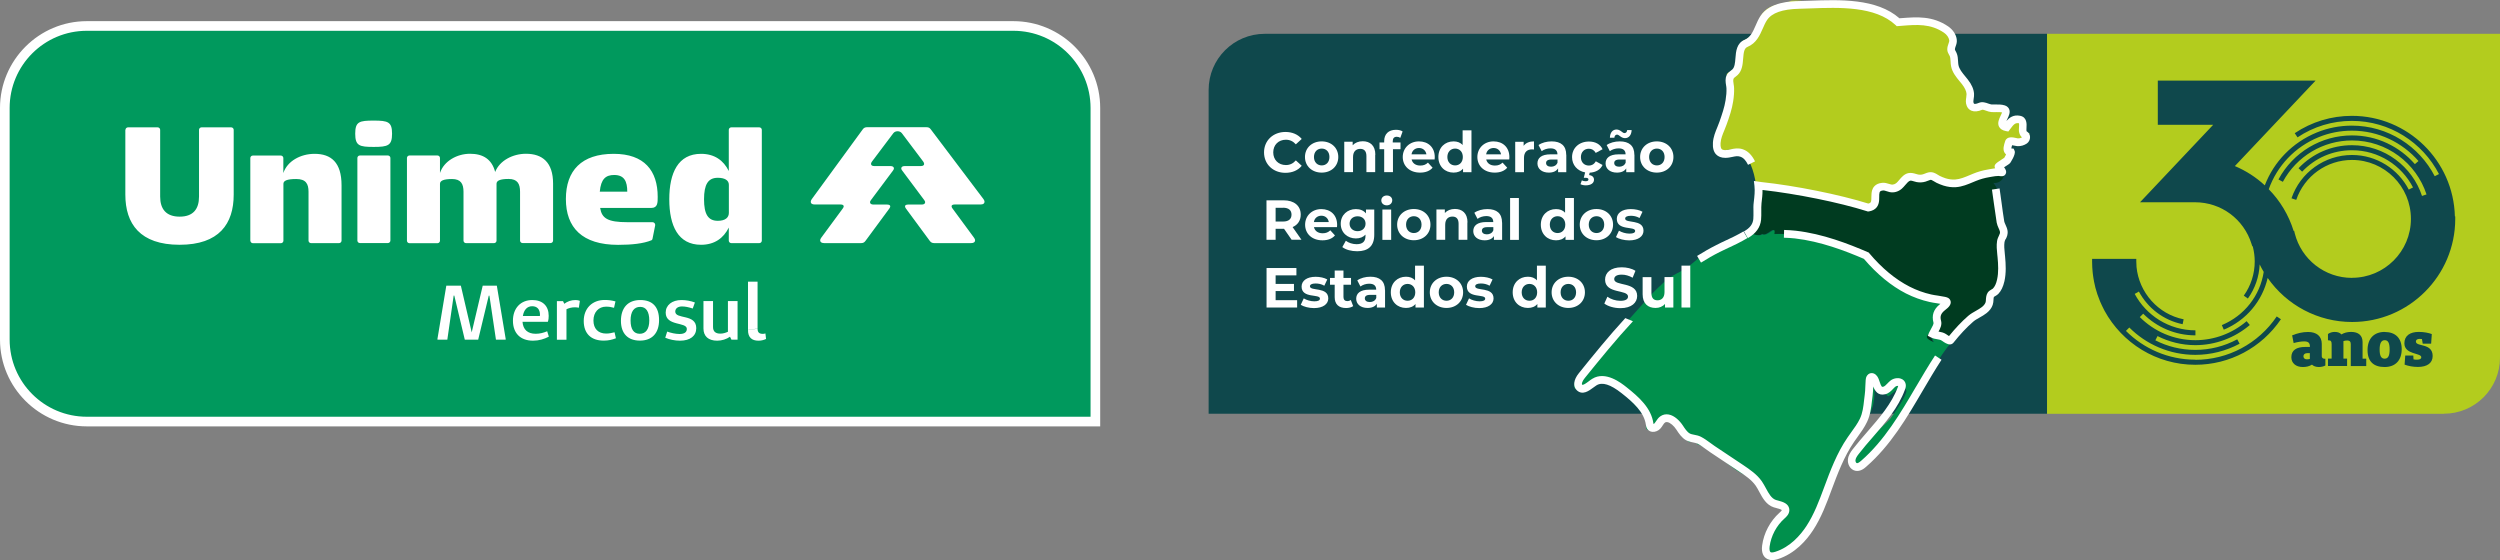 <?xml version="1.0" encoding="UTF-8"?>
<svg id="Camada_2" xmlns="http://www.w3.org/2000/svg" viewBox="0 0 347.46 77.85">
  <rect x="0" y="0" width="347.46" height="77.85" fill="#808080" stroke="none"/>
  <defs>
    <style>
      .cls-1 {
        fill: #fff;
      }

      .cls-2 {
        fill: #b3cc1e;
      }

      .cls-3 {
        fill: #003b20;
      }

      .cls-4 {
        fill: #0f484c;
      }

      .cls-5 {
        fill: #00995d;
      }

      .cls-6 {
        fill: #00904c;
      }
    </style>
  </defs>
  <g id="Layer_1">
    <g>
      <path class="cls-2" d="M339.66,57.51h-55.15V4.7h62.95v45c0,4.31-3.49,7.8-7.8,7.8Z"/>
      <path class="cls-4" d="M175.77,4.7h108.73v52.8h-116.52V12.5c0-4.31,3.49-7.8,7.8-7.8Z"/>
      <g>
        <g id="path641">
          <path class="cls-2" d="M239.98,10.29c.19.82.2,2.06-.04,3.91-.47,2.87-3.12,6.08-.75,7.49.09-1.52,2.46-.51,2.7-.91,1.12.91,1.94,2.98,2.15,4.88l.35.02c4.85.52,11.05,1.77,15.06,3.04,2.19-.26-.34-3.23,2.66-2.91,1.46,1,2.11-.92,3.21-1.46,1.75.7,1.11.24,3.21-.03,4.36,2.71,5.17-.91,9.79-.5h.12c-.12-.41-.45-.78-.88-.88,1-.14,1.85-.99,1.99-1.98-.74-.04-.5-.77-.29-1.39.11-.34,1.62.05,1.49.09.86-.3,1.35-1.18,1.35-1.18-2.08.53-.16-1.9-1.35-2.13-.95-.19-1.38.52-1.81,1.1-1.75-.32.74-2.2-.39-2.57-.78-.26-2.27.17-2.97-.54-.73.63-2.89.62-1.84-1.18-.38-.29.97-.79-.1-1.13-.24-1.15-1.25-2.26-2.03-2.93.41-.88-.24-2.17-.46-2.75.63-1.09.17-2.05-.68-2.64-2.23-1.52-4.53-1.2-6.75-1.04-2.63-2.46-7.63-2.47-10.08-2.46-1.7.3-3.04-.24-4.67-.12-.43.27-1.43.46-1.43.46-4.31.66-2.25,3.85-5.21,5.08-.86.33-.31,3.92-2.03,4.4l-.33.27Z"/>
        </g>
        <g id="path643">
          <path class="cls-3" d="M270.81,47.37c-.6-.68-3.19-1.47-2.14.18-2.21-.94-.11-1.05.57-2.71-.25-.92.08-1.66.45-1.8,3.37-2.66-3,1.35-10.43-7.45-4.08-1.76-8.55-3.25-12.77-3.08.27-1.45-.94.46-1.67.02-.46.46-2.28-.2-1.5-.74,0,0,.25-.3.35-.48.51-.94.11-2.41.32-3.44.13-.64.15-1.39.06-2.17l.35.05c4.85.52,11.05,1.77,15.06,3.04,2.19-.26-.34-3.23,2.66-2.91,1.46,1,2.11-.92,3.21-1.46,1.75.7,1.11.24,3.21-.03,4.36,2.71,5.17-.91,9.79-.5l.13.02c.05.18.06.38.02.57-.14.62-.82,1.06-1.45.93,1.25,1.41.78,3.58,1.09,5.45.09.53.29,1.11.77,1.36-1,.76-.76,2.29-.65,3.54.17,1.95-.23,3.94-1.16,5.66-.04-.39-.25-.75-.57-.99-.2,1.28.92,1.37-.28,2.43-.7.62-1.6.99-2.31,1.61-1.04.92-1.98,1.94-2.84,3.03l-.28-.1Z"/>
        </g>
        <g id="path643-2" data-name="path643">
          <path class="cls-6" d="M271.21,47.49l-.28-.1c-.6-.68-3.19-1.47-2.14.18-2.21-.94-.11-1.05.57-2.71-.25-.92.08-1.66.45-1.8,3.37-2.66-3,1.35-10.43-7.45-4.08-1.76-8.55-3.25-12.77-3.08.27-1.45-.94.46-1.67.02-.46.46-2.28-.2-1.5-.74l.02.02c-1.53,1.92-4.97,2.27-6.91,3.69-.82.61-1.56,1.33-2.42,1.88-.71.45-1.5.77-2.19,1.26-.68.49-2.33,2.14-2.69,2.54-2.64,2.96-5.25,5.94-7.98,8.81-.83.87-4.5,4.66-1.04,4.18,2.37-3.13,5.84.76,8,3.16,1.48.65-.59,2.92,1.63,2.36,2.2-3.34,2.88.45,4.96,1.76.74-.34.34-.6,1.11.28,3.03.99,4.21,3.4,7.11,4.48,2.18,1.5,1.23,3.83,4.59,4.5,1.34.93-.77,1.65-1.18,2.56-4.85,8.92,6.18,2.85,6.41-2.92.82-1.84,2.15-3.55,2.2-3.87-.4.13,1.29-4.32,1.73-4.79.22-.24,2.42-2.38,3.37-4.87.68-1.78.15-4.07.37-4.42.06.86,1.55,2.47,1.91,2.65.54-.22,2.08-2.16,2.51-.79.17.53-1.92,3.56-2.25,3.94-.33.38-2.28,2.16-2.56,2.49-.62.71-2.33,2.19-2.69,3.15-.44,1.21.6,1.79,1.21,1.3,1.14-.94,2.17-2.01,3.1-3.15,1.84-2.24,3.32-4.75,4.78-7.25,1.45-2.48,2.89-4.98,4.68-7.24Z"/>
        </g>
      </g>
      <g>
        <path class="cls-1" d="M175.68,21.18c0-1.65,1.27-2.84,2.98-2.84.95,0,1.74.35,2.26.97l-.82.75c-.37-.42-.83-.64-1.38-.64-1.03,0-1.76.72-1.76,1.76s.73,1.76,1.76,1.76c.55,0,1.01-.22,1.38-.65l.82.75c-.52.64-1.31.98-2.27.98-1.7,0-2.97-1.18-2.97-2.84Z"/>
        <path class="cls-1" d="M181.37,21.82c0-1.27.98-2.17,2.32-2.17s2.31.9,2.31,2.17-.97,2.17-2.31,2.17-2.32-.9-2.32-2.17ZM184.77,21.82c0-.73-.46-1.17-1.07-1.17s-1.08.44-1.08,1.17.47,1.17,1.08,1.17,1.07-.44,1.07-1.17Z"/>
        <path class="cls-1" d="M191.13,21.51v2.41h-1.22v-2.23c0-.68-.31-1-.85-1-.59,0-1.01.36-1.01,1.14v2.09h-1.22v-4.22h1.17v.49c.33-.36.82-.56,1.4-.56,1,0,1.75.58,1.75,1.87Z"/>
        <path class="cls-1" d="M193.57,19.8h1.08v.94h-1.05v3.18h-1.22v-3.18h-.65v-.94h.65v-.19c0-.95.58-1.57,1.63-1.57.34,0,.71.07.93.23l-.32.89c-.13-.09-.31-.15-.49-.15-.36,0-.56.2-.56.61v.18Z"/>
        <path class="cls-1" d="M199.38,22.16h-3.19c.12.53.56.85,1.21.85.45,0,.77-.13,1.06-.41l.65.71c-.39.45-.98.68-1.74.68-1.46,0-2.41-.92-2.41-2.17s.96-2.17,2.25-2.17,2.2.83,2.2,2.19c0,.09-.02.23-.02.33ZM196.17,21.45h2.08c-.09-.53-.49-.88-1.03-.88s-.96.34-1.04.88Z"/>
        <path class="cls-1" d="M204.51,18.11v5.82h-1.17v-.49c-.31.37-.75.55-1.32.55-1.19,0-2.11-.85-2.11-2.17s.92-2.17,2.11-2.17c.52,0,.96.16,1.26.51v-2.05h1.22ZM203.31,21.82c0-.73-.47-1.17-1.07-1.17s-1.08.44-1.08,1.17.47,1.17,1.08,1.17,1.07-.44,1.07-1.17Z"/>
        <path class="cls-1" d="M209.75,22.16h-3.19c.12.53.56.85,1.21.85.45,0,.77-.13,1.06-.41l.65.71c-.39.45-.98.68-1.74.68-1.46,0-2.41-.92-2.41-2.17s.96-2.17,2.25-2.17,2.2.83,2.2,2.19c0,.09-.02.23-.02.33ZM206.54,21.45h2.08c-.09-.53-.49-.88-1.03-.88s-.96.34-1.04.88Z"/>
        <path class="cls-1" d="M213.2,19.65v1.13c-.1,0-.18-.02-.27-.02-.67,0-1.12.37-1.12,1.18v1.99h-1.22v-4.22h1.17v.56c.3-.41.8-.62,1.45-.62Z"/>
        <path class="cls-1" d="M217.69,21.52v2.41h-1.14v-.53c-.23.38-.67.59-1.29.59-.99,0-1.58-.55-1.58-1.28s.53-1.26,1.81-1.26h.97c0-.53-.31-.83-.97-.83-.45,0-.91.15-1.22.39l-.44-.85c.46-.33,1.14-.51,1.82-.51,1.29,0,2.03.6,2.03,1.87ZM216.47,22.6v-.43h-.84c-.57,0-.75.21-.75.49,0,.31.26.51.69.51.41,0,.76-.19.9-.57Z"/>
        <path class="cls-1" d="M221.78,22.41l.95.52c-.29.65-.95,1.03-1.79,1.07l-.08.33c.48.06.68.33.68.65,0,.48-.45.78-1.15.78-.27,0-.55-.06-.73-.16l.19-.53c.15.07.32.12.51.12.29,0,.41-.1.41-.25,0-.13-.11-.23-.38-.23h-.27l.19-.75c-1.09-.2-1.82-1.03-1.82-2.12,0-1.27.98-2.17,2.35-2.17.89,0,1.58.38,1.89,1.07l-.95.51c-.23-.4-.56-.58-.95-.58-.62,0-1.11.43-1.11,1.17s.49,1.17,1.11,1.17c.38,0,.72-.17.95-.58Z"/>
        <path class="cls-1" d="M227.16,21.52v2.41h-1.14v-.53c-.23.38-.67.59-1.29.59-.99,0-1.58-.55-1.58-1.28s.53-1.26,1.81-1.26h.97c0-.53-.31-.83-.97-.83-.45,0-.91.15-1.22.39l-.44-.85c.46-.33,1.14-.51,1.82-.51,1.29,0,2.03.6,2.03,1.87ZM224.37,19.14h-.62c.02-.7.37-1.14.92-1.14s.82.5,1.1.5c.21,0,.36-.16.38-.42h.62c-.02.67-.37,1.12-.92,1.12s-.82-.49-1.1-.49c-.21,0-.36.16-.38.44ZM225.94,22.6v-.43h-.84c-.57,0-.75.21-.75.49,0,.31.26.51.69.51.41,0,.76-.19.9-.57Z"/>
        <path class="cls-1" d="M227.95,21.82c0-1.27.98-2.17,2.32-2.17s2.31.9,2.31,2.17-.97,2.17-2.31,2.17-2.32-.9-2.32-2.17ZM231.35,21.82c0-.73-.46-1.17-1.07-1.17s-1.08.44-1.08,1.17.47,1.17,1.08,1.17,1.07-.44,1.07-1.17Z"/>
        <path class="cls-1" d="M179.52,33.33l-1.06-1.53h-1.17v1.53h-1.27v-5.49h2.38c1.47,0,2.38.76,2.38,1.99,0,.82-.42,1.43-1.13,1.73l1.23,1.76h-1.36ZM178.33,28.88h-1.04v1.91h1.04c.78,0,1.17-.36,1.17-.96s-.39-.96-1.17-.96Z"/>
        <path class="cls-1" d="M185.81,31.57h-3.19c.12.53.56.85,1.21.85.45,0,.77-.13,1.06-.41l.65.71c-.39.45-.98.68-1.74.68-1.46,0-2.41-.92-2.41-2.17s.96-2.17,2.25-2.17,2.2.83,2.2,2.19c0,.09-.02.23-.02.33ZM182.6,30.86h2.08c-.09-.53-.49-.88-1.03-.88s-.96.34-1.04.88Z"/>
        <path class="cls-1" d="M191,29.12v3.51c0,1.57-.85,2.29-2.37,2.29-.8,0-1.58-.2-2.07-.58l.49-.88c.36.29.95.48,1.49.48.86,0,1.24-.39,1.24-1.15v-.18c-.32.35-.78.53-1.33.53-1.17,0-2.11-.81-2.11-2.04s.94-2.04,2.11-2.04c.59,0,1.07.2,1.4.6v-.54h1.16ZM189.79,31.09c0-.62-.46-1.03-1.11-1.03s-1.11.42-1.11,1.03.47,1.04,1.11,1.04,1.11-.42,1.11-1.04Z"/>
        <path class="cls-1" d="M191.98,27.85c0-.38.31-.68.76-.68s.76.28.76.66c0,.41-.31.71-.76.71s-.76-.3-.76-.68ZM192.13,29.12h1.22v4.22h-1.22v-4.22Z"/>
        <path class="cls-1" d="M194.18,31.22c0-1.27.98-2.17,2.32-2.17s2.31.9,2.31,2.17-.97,2.17-2.31,2.17-2.32-.9-2.32-2.17ZM197.57,31.22c0-.73-.46-1.17-1.07-1.17s-1.08.44-1.08,1.17.47,1.17,1.08,1.17,1.07-.44,1.07-1.17Z"/>
        <path class="cls-1" d="M203.94,30.92v2.41h-1.22v-2.23c0-.68-.31-1-.85-1-.59,0-1.01.36-1.01,1.14v2.09h-1.22v-4.22h1.17v.49c.33-.36.82-.56,1.4-.56,1,0,1.75.58,1.75,1.87Z"/>
        <path class="cls-1" d="M208.77,30.93v2.41h-1.14v-.53c-.23.38-.67.59-1.29.59-.99,0-1.58-.55-1.58-1.28s.53-1.26,1.81-1.26h.97c0-.53-.31-.83-.97-.83-.45,0-.91.15-1.22.39l-.44-.85c.46-.33,1.14-.51,1.82-.51,1.29,0,2.03.6,2.03,1.87ZM207.55,32v-.43h-.84c-.57,0-.75.21-.75.49,0,.31.26.51.69.51.41,0,.76-.19.9-.57Z"/>
        <path class="cls-1" d="M209.88,27.52h1.22v5.82h-1.22v-5.82Z"/>
        <path class="cls-1" d="M218.75,27.52v5.82h-1.17v-.49c-.31.37-.75.55-1.32.55-1.19,0-2.11-.85-2.11-2.17s.92-2.17,2.11-2.17c.52,0,.96.16,1.26.51v-2.05h1.22ZM217.55,31.22c0-.73-.47-1.17-1.07-1.17s-1.08.44-1.08,1.17.47,1.17,1.08,1.17,1.07-.44,1.07-1.17Z"/>
        <path class="cls-1" d="M219.56,31.22c0-1.27.98-2.17,2.32-2.17s2.31.9,2.31,2.17-.97,2.17-2.31,2.17-2.32-.9-2.32-2.17ZM222.96,31.22c0-.73-.46-1.17-1.07-1.17s-1.08.44-1.08,1.17.47,1.17,1.08,1.17,1.07-.44,1.07-1.17Z"/>
        <path class="cls-1" d="M224.6,32.94l.41-.88c.38.24.95.41,1.47.41.56,0,.78-.15.78-.38,0-.69-2.55.02-2.55-1.67,0-.8.72-1.36,1.95-1.36.58,0,1.22.13,1.62.37l-.41.87c-.42-.24-.83-.31-1.22-.31-.55,0-.78.17-.78.39,0,.72,2.55.02,2.55,1.69,0,.78-.73,1.34-1.99,1.34-.71,0-1.43-.2-1.83-.45Z"/>
        <path class="cls-1" d="M180.28,41.72v1.02h-4.25v-5.49h4.15v1.02h-2.89v1.19h2.55v.99h-2.55v1.27h2.99Z"/>
        <path class="cls-1" d="M180.79,42.35l.41-.88c.38.24.95.41,1.47.41.56,0,.78-.15.78-.38,0-.69-2.55.02-2.55-1.67,0-.8.72-1.36,1.95-1.36.58,0,1.22.13,1.62.37l-.41.87c-.42-.24-.83-.31-1.22-.31-.55,0-.78.17-.78.39,0,.72,2.55.02,2.55,1.69,0,.78-.73,1.34-1.99,1.34-.71,0-1.43-.2-1.83-.45Z"/>
        <path class="cls-1" d="M188.08,42.54c-.25.18-.62.27-1,.27-1,0-1.58-.51-1.58-1.51v-1.73h-.65v-.94h.65v-1.03h1.22v1.03h1.05v.94h-1.05v1.72c0,.36.2.56.53.56.18,0,.36-.06.49-.16l.33.86Z"/>
        <path class="cls-1" d="M192.5,40.33v2.41h-1.14v-.53c-.23.38-.67.59-1.29.59-.99,0-1.58-.55-1.58-1.28s.53-1.26,1.81-1.26h.97c0-.53-.31-.83-.97-.83-.45,0-.91.15-1.22.39l-.44-.85c.46-.33,1.14-.51,1.82-.51,1.29,0,2.03.6,2.03,1.87ZM191.28,41.41v-.43h-.84c-.57,0-.75.21-.75.49,0,.31.26.51.69.51.41,0,.76-.19.9-.57Z"/>
        <path class="cls-1" d="M197.9,36.92v5.82h-1.17v-.49c-.31.37-.75.55-1.32.55-1.19,0-2.11-.85-2.11-2.17s.92-2.17,2.11-2.17c.52,0,.96.16,1.26.51v-2.05h1.22ZM196.7,40.63c0-.73-.47-1.17-1.07-1.17s-1.08.44-1.08,1.17.47,1.17,1.08,1.17,1.07-.44,1.07-1.17Z"/>
        <path class="cls-1" d="M198.72,40.63c0-1.27.98-2.17,2.32-2.17s2.31.9,2.31,2.17-.97,2.17-2.31,2.17-2.32-.9-2.32-2.17ZM202.11,40.63c0-.73-.46-1.17-1.07-1.17s-1.08.44-1.08,1.17.47,1.17,1.08,1.17,1.07-.44,1.07-1.17Z"/>
        <path class="cls-1" d="M203.76,42.35l.41-.88c.38.24.95.41,1.47.41.56,0,.78-.15.78-.38,0-.69-2.55.02-2.55-1.67,0-.8.72-1.36,1.95-1.36.58,0,1.22.13,1.62.37l-.41.87c-.42-.24-.83-.31-1.22-.31-.55,0-.78.17-.78.39,0,.72,2.55.02,2.55,1.69,0,.78-.73,1.34-1.99,1.34-.71,0-1.43-.2-1.83-.45Z"/>
        <path class="cls-1" d="M214.84,36.92v5.82h-1.17v-.49c-.31.37-.75.55-1.32.55-1.19,0-2.11-.85-2.11-2.17s.92-2.17,2.11-2.17c.52,0,.96.16,1.26.51v-2.05h1.22ZM213.64,40.63c0-.73-.47-1.17-1.07-1.17s-1.08.44-1.08,1.17.47,1.17,1.08,1.17,1.07-.44,1.07-1.17Z"/>
        <path class="cls-1" d="M215.65,40.63c0-1.27.98-2.17,2.32-2.17s2.31.9,2.31,2.17-.97,2.17-2.31,2.17-2.32-.9-2.32-2.17ZM219.05,40.63c0-.73-.46-1.17-1.07-1.17s-1.08.44-1.08,1.17.47,1.17,1.08,1.17,1.07-.44,1.07-1.17Z"/>
        <path class="cls-1" d="M222.97,42.2l.43-.96c.46.34,1.15.57,1.81.57.75,0,1.06-.25,1.06-.59,0-1.03-3.19-.32-3.19-2.36,0-.93.75-1.71,2.31-1.71.69,0,1.4.16,1.91.49l-.39.96c-.51-.29-1.03-.43-1.52-.43-.75,0-1.04.28-1.04.63,0,1.01,3.19.31,3.19,2.33,0,.92-.76,1.7-2.33,1.7-.87,0-1.75-.26-2.23-.64Z"/>
        <path class="cls-1" d="M232.57,38.52v4.22h-1.16v-.5c-.32.37-.79.56-1.31.56-1.06,0-1.8-.6-1.8-1.9v-2.38h1.22v2.2c0,.71.31,1.02.85,1.02s.97-.36.97-1.14v-2.09h1.22Z"/>
        <path class="cls-1" d="M233.7,36.92h1.22v5.82h-1.22v-5.82Z"/>
      </g>
      <g>
        <path class="cls-1" d="M266.28,53.77c-2.15,3.67-4.38,7.46-7.62,10.28-.28.24-.48.35-.59.32-.1-.02-.21-.22-.19-.41.03-.27.2-.54.45-.86.62-.81,1.32-1.61,1.99-2.38,1.73-1.99,3.52-4.05,4.44-6.57.09-.23.16-.49.1-.78-.07-.35-.31-.62-.66-.74-.46-.16-1.07-.05-1.47.28-.16.13-.29.27-.42.4-.2.21-.38.39-.56.44-.18.04-.26.07-.52-.72-.06-.18-.12-.36-.19-.5-.13-.28-.42-.63-.82-.67-.28-.03-.53.08-.71.32-.17.23-.2.48-.21.64-.03.31-.04.62-.05.94-.01.38-.03.75-.08,1.11-.03.25-.06.5-.09.74-.1.92-.2,1.78-.58,2.58-.32.67-.78,1.3-1.23,1.92-.16.23-.33.45-.48.68-1.49,2.16-2.43,4.69-3.27,6.96-.68,1.84-1.39,3.74-2.46,5.37-.83,1.26-2.25,2.91-4.32,3.57-.41.13-.58.1-.66.05-.13-.09-.18-.39-.13-.79.2-1.47.94-2.88,2.06-3.88.27-.24.68-.61.68-1.17,0-.91-.94-1.16-1.5-1.31-.13-.03-.25-.07-.36-.1-.63-.21-1-.9-1.39-1.62-.18-.33-.36-.66-.57-.97-.68-.98-1.69-1.65-2.57-2.25l-3.99-2.66c-.2-.13-.4-.28-.6-.43-.42-.31-.85-.62-1.32-.86-.3-.15-.62-.22-.9-.27-.24-.05-.48-.09-.65-.19-.36-.2-.69-.7-.95-1.1-.42-.64-1.15-1.38-1.96-1.53-.43-.08-.83.01-1.18.26-.27.19-.43.44-.58.66-.08.12-.15.23-.22.31-.04.04-.1.07-.15.09,0-.02,0-.04,0-.07-.3-2.16-2.02-3.68-3.76-5.06-.72-.57-2.9-2.29-4.73-1.16-.17.1-.34.23-.51.36-.31.23-.78.58-.91.46-.1-.09.02-.5.37-.92,2.09-2.58,4.29-5.3,6.69-7.89l-1.06-.44c-2.31,2.52-4.44,5.15-6.46,7.66-.75.93-.85,1.85-.26,2.39.79.72,1.68.05,2.27-.39.15-.11.3-.22.44-.31.8-.5,1.94-.14,3.5,1.09,1.57,1.24,3.12,2.6,3.37,4.39.02.14.05.33.16.53.16.26.42.42.73.45.4.04.84-.14,1.12-.45.14-.15.24-.31.33-.45.11-.16.2-.31.31-.38.1-.08.21-.1.35-.07.38.07.89.5,1.25,1.06.31.48.74,1.13,1.34,1.46.32.18.66.24.96.3.23.05.45.09.62.17.39.19.78.48,1.17.77.22.16.43.31.64.45l3.99,2.66c.85.56,1.72,1.15,2.29,1.96.18.26.34.56.51.88.45.84.97,1.79,2,2.13.13.04.28.08.43.12.22.06.63.17.69.27,0,.07-.23.28-.33.37-1.29,1.16-2.17,2.81-2.4,4.53-.15,1.08.24,1.59.59,1.82.26.17.54.23.8.23.34,0,.65-.1.79-.14,2.37-.76,3.97-2.6,4.89-4.01,1.14-1.74,1.87-3.69,2.58-5.62.81-2.17,1.73-4.64,3.14-6.69.15-.22.31-.44.47-.66.47-.65.96-1.33,1.32-2.09.46-.96.57-1.96.68-2.93.03-.24.05-.48.09-.72.05-.41.07-.82.08-1.21,0-.02,0-.05,0-.07.23.59.67,1.35,1.7,1.08.48-.12.79-.45,1.07-.74.1-.11.2-.22.32-.31.11-.09.3-.12.39-.11,0,.03-.02.07-.04.14-.86,2.33-2.58,4.32-4.25,6.24-.68.79-1.39,1.6-2.03,2.43-.31.4-.61.85-.67,1.41-.07.65.3,1.42,1.03,1.58.7.15,1.28-.35,1.52-.57,3.38-2.94,5.65-6.81,7.84-10.55.84-1.43,1.71-2.91,2.62-4.31l-.9-.59c-.93,1.42-1.8,2.91-2.65,4.35Z"/>
        <path class="cls-1" d="M240.41,34.36c.34-.16.68-.32,1.02-.49.49-.24.97-.51,1.43-.78l-.54-.93c-.45.26-.91.52-1.37.74-.34.16-.67.32-1.01.48-.47.22-.94.44-1.4.68-.92.46-1.8.97-2.67,1.51l.54.93c.85-.53,1.71-1.03,2.61-1.48.46-.23.92-.45,1.38-.66Z"/>
        <path class="cls-1" d="M278.77,33.23c.15-.3.33-.67.24-1.21-.05-.29-.17-.54-.27-.77-.08-.18-.16-.34-.18-.47-.14-.85-.26-1.73-.37-2.58-.09-.67-.18-1.35-.28-2.01l-1.06.16c.1.66.19,1.33.28,1.99.12.86.24,1.74.38,2.61.05.27.16.52.26.75.08.18.17.36.19.5.03.19-.02.31-.14.56-.09.19-.21.43-.26.74-.1.64-.03,1.27.03,1.87.01.13.03.26.04.39.09.97.16,2.1-.07,3.1-.13.59-.32.98-.58,1.25-.03.03-.13.08-.19.12-.18.1-.37.22-.51.41-.23.34-.25.71-.27,1,0,.15-.02.29-.05.39-.08.22-.24.43-.5.64-.24.19-.53.35-.82.52-.37.21-.75.42-1.1.72-.92.8-1.79,1.73-2.66,2.8-.08-.05-.18-.12-.32-.21l-.1-.07c-.34-.22-.7-.28-1.01-.34,0,0-.02,0-.03,0,.25-.44.51-.96.35-1.53-.16-.58-.02-.98.49-1.4l.12-.1c.18-.14.41-.32.57-.55.18-.26.22-.52.12-.75-.15-.37-.52-.45-.75-.5-.32-.07-.65-.12-.97-.17-.33-.05-.64-.09-.94-.16-1.03-.23-2.05-.6-3.01-1.09-1.96-1-3.85-2.56-5.6-4.64l-.08-.1-.12-.05c-2.69-1.16-6.25-2.55-10-2.98-.48-.05-1-.09-1.64-.11l-.03,1.08c.6.02,1.09.05,1.54.1,3.56.41,6.98,1.72,9.58,2.84,1.83,2.14,3.8,3.76,5.85,4.81,1.05.53,2.15.93,3.27,1.18.34.08.69.13,1.02.18.16.02.33.05.49.08l-.11.09c-.84.68-1.12,1.52-.85,2.52.05.19-.16.55-.32.84-.1.17-.2.35-.28.53l-.19.46.44.23c.3.15.6.21.87.25.25.04.46.08.62.19l.06.04c.3.21.71.49,1.08.49.18,0,.34-.06.49-.23.91-1.14,1.8-2.1,2.74-2.92.26-.23.58-.4.91-.59.32-.18.66-.37.97-.62.41-.33.7-.71.84-1.13.08-.24.1-.48.11-.68.01-.19.02-.36.06-.43.03-.03.12-.08.19-.12.14-.08.29-.17.42-.3.4-.42.67-.98.85-1.76.26-1.16.19-2.38.09-3.44-.01-.14-.03-.27-.04-.41-.06-.56-.11-1.1-.04-1.59.02-.15.09-.28.16-.43Z"/>
        <path class="cls-1" d="M281.7,18.28s-.03-.02-.05-.09c-.02-.08,0-.28,0-.44.03-.48.1-1.47-.9-1.66-.91-.18-1.48.26-1.89.72.04-.1.09-.2.13-.28.21-.43.44-.91.25-1.36-.07-.17-.24-.4-.6-.52-.44-.14-.88-.13-1.27-.13-.21,0-.4,0-.58,0-.1-.01-.27-.07-.43-.12-.38-.14-.86-.3-1.31-.11-.47.2-.64.15-.67.13-.01,0-.04-.02-.07-.09-.07-.16-.04-.34,0-.62.03-.2.07-.43.05-.68-.04-.63-.32-1.28-.87-1.98-.11-.14-.22-.28-.34-.42-.44-.53-.85-1.03-.96-1.6-.03-.16-.04-.34-.05-.53-.02-.35-.04-.76-.21-1.14-.04-.08-.08-.16-.12-.24-.05-.08-.11-.2-.11-.25,0-.12.04-.25.1-.42.1-.27.22-.6.15-1.02-.1-.66-.53-1.3-1.17-1.75-2.19-1.5-4.38-1.32-6.5-1.16l-.29.02c-3.17-2.78-8.3-2.59-12.44-2.44-.54.02-1.05.04-1.54.05-.99.02-4.02.09-5.32,2.05-.29.43-.49.9-.69,1.36-.38.87-.71,1.63-1.54,1.98-1.09.45-1.19,1.61-1.26,2.53-.05.66-.11,1.28-.43,1.58-.06.06-.13.1-.19.15-.18.13-.39.3-.55.56-.02.03-.03.06-.05.09-.23.47-.15,1-.08,1.42.02.14.05.28.05.41.02.49-.02,1.03-.12,1.64-.16,1.01-.49,1.96-.86,3.02-.09.24-.18.48-.28.72-.28.68-.57,1.38-.62,2.16-.05.74.1,1.27.43,1.63.3.32.74.49,1.29.49h.01c.36,0,.68-.07.97-.13.42-.09.75-.16,1.11-.03.42.14.76.5,1.07,1.13l.97-.48c-.44-.89-.99-1.44-1.69-1.68-.64-.22-1.19-.1-1.68,0-.26.06-.5.11-.76.11-.25,0-.42-.05-.51-.15-.08-.09-.18-.31-.15-.83.04-.6.28-1.19.54-1.81.11-.26.21-.51.3-.77.4-1.11.74-2.11.91-3.21.11-.68.15-1.29.13-1.85,0-.17-.03-.35-.06-.53-.05-.29-.1-.61,0-.8.04-.08.15-.16.27-.25.1-.07.19-.15.28-.23.63-.59.71-1.49.77-2.28.07-.88.14-1.44.6-1.63,1.23-.51,1.7-1.59,2.12-2.54.19-.43.36-.83.6-1.19.67-1,2.12-1.51,4.45-1.57.5-.01,1.02-.03,1.56-.05,4.02-.15,9.02-.33,11.85,2.31l.17.16.76-.06c2.02-.16,3.93-.31,5.81.97.39.27.66.66.72,1.03.02.14-.02.28-.1.49-.08.22-.17.48-.17.8,0,.31.14.55.25.75.03.05.06.11.09.16.09.2.1.47.12.76.01.22.02.44.07.67.16.84.71,1.51,1.19,2.09.11.13.22.26.32.39.4.52.62.98.64,1.38,0,.14-.02.29-.04.45-.05.34-.12.75.07,1.2.13.32.36.55.66.67.4.16.89.12,1.5-.14.09-.02.38.08.54.14.22.08.45.16.68.18.24.02.48.02.71.01.29,0,.57-.01.82.05-.04.12-.13.3-.19.42-.22.46-.5,1.03-.24,1.55.16.32.49.53.97.62l.33.06.3-.4c.44-.6.67-.84,1.17-.75.04.08.02.38.01.54-.02.27-.04.55.04.81.07.25.19.45.37.61-.16.1-.38.15-.59.14-.04,0-.11-.02-.18-.04-.43-.1-1.32-.3-1.56.42-.17.52-.39,1.17-.06,1.66.04.06.1.13.18.2-.09.18-.19.36-.25.46-.09.06-.24.16-.41.27-.75.49-1.1.72-.86,1.19-.24.03-.47.07-.69.11-.11.02-.21.04-.32.06-.69.11-1.39.31-2.07.59-.14.06-.28.12-.43.18-.69.29-1.35.57-2.04.62-.42.03-.87-.03-1.33-.17-.29-.09-.58-.22-.83-.34-.1-.05-.18-.1-.27-.16-.3-.19-.71-.44-1.29-.32-.19.04-.35.11-.5.17-.08.03-.17.07-.25.09-.23.07-.47.08-.7.03-.1-.02-.19-.05-.29-.08-.3-.09-.66-.19-1.06-.11-.57.13-.94.57-1.27.96-.13.15-.25.3-.36.39-.14.12-.42.3-.75.23-.1-.02-.19-.05-.29-.08-.28-.09-.6-.19-.97-.15-.97.09-1.29.69-1.39,1.04-.09.31-.09.62-.1.92,0,.58-.03.76-.24.86-.05.02-.11.04-.19.06-4-1.25-10.09-2.48-14.86-2.99l-1.04-.15.08.69c.08.72,0,1.42-.1,2.27-.06.44-.05.88-.04,1.3,0,.36.01.71-.02,1.04-.07.71-.47,1.23-1.3,1.71l.54.93c1.13-.65,1.73-1.48,1.84-2.54.04-.4.03-.79.03-1.16,0-.4-.01-.78.03-1.15.08-.64.15-1.24.14-1.84,4.73.53,10.65,1.73,14.51,2.95l.11.04h.12c.26-.05.47-.1.65-.2.83-.42.83-1.26.83-1.82,0-.24,0-.46.05-.62.03-.09.07-.24.46-.28.16-.02.33.04.55.11.12.04.24.08.37.11.58.13,1.2-.03,1.7-.46.18-.15.33-.34.49-.52.22-.26.47-.55.68-.6.13-.03.32.03.52.09.12.04.25.07.37.1.41.08.84.06,1.24-.06.11-.03.22-.08.33-.12.11-.04.22-.09.33-.12.13-.03.23.02.49.18.12.08.25.15.38.22.28.13.61.28.97.39.59.18,1.17.26,1.73.22.87-.06,1.64-.39,2.38-.7.14-.06.28-.12.41-.17.61-.25,1.23-.42,1.84-.52.11-.02.23-.04.34-.06.34-.06.66-.11.96-.11.06,0,.11.01.16.02.19.03.59.09.8-.26.23-.37-.04-.75-.16-.91h0s-.03-.04-.04-.05c.08-.05.15-.1.21-.14.44-.28.55-.36.63-.45,0,0,.83-1.2.63-1.69l-.14-.32-.32-.02c.01-.12.06-.3.11-.45.13.02.29.05.37.07.15.03.28.06.35.06.48.03.97-.12,1.34-.38.27-.2.44-.53.43-.88,0-.31-.15-.59-.4-.76ZM277.7,23.88s0,0,0,0l.4-.28-.4.28Z"/>
      </g>
      <g>
        <g>
          <path class="cls-5" d="M12.07,58.6c-6.29,0-11.4-5.11-11.4-11.4V15.01C.67,8.73,5.79,3.61,12.07,3.61h128.77c6.29,0,11.4,5.11,11.4,11.4v43.59H12.07Z"/>
          <path class="cls-1" d="M140.84,4.28c5.93,0,10.73,4.8,10.73,10.73v42.91H12.07c-5.93,0-10.73-4.8-10.73-10.73V15.01c0-5.93,4.8-10.73,10.73-10.73h128.77ZM140.84,2.94H12.07C5.42,2.94,0,8.36,0,15.01v32.18c0,6.66,5.42,12.07,12.07,12.07h140.84V15.01c0-6.66-5.42-12.07-12.07-12.07"/>
          <g>
            <path class="cls-1" d="M70.3,47.21h-1.37l-.91-6.12h-.09s-1.47,6.12-1.47,6.12h-1.86l-1.46-6.13h-.08v-.05s-.89,6.18-.89,6.18h-1.37v-.12l1.23-7.39h2.02l1.51,6.49,1.53-6.49h1.96l1.23,7.39v.12Z"/>
            <path class="cls-1" d="M76.28,46.79c-.65.34-1.37.56-2.2.56-1.75,0-2.79-1.04-2.79-2.78s1.08-2.87,2.69-2.87c1.43,0,2.28.81,2.28,2.2,0,.27-.02.54-.12.83h-3.52c.08,1.08.72,1.66,1.83,1.66.57,0,1.07-.13,1.6-.35l.23.75ZM75.05,43.77c0-.79-.4-1.21-1.09-1.21s-1.15.5-1.29,1.36h2.37v-.15Z"/>
            <path class="cls-1" d="M78.43,42.22c.43-.33.94-.52,1.57-.52.23,0,.45.05.59.11l-.14.96c-.2-.04-.34-.06-.56-.06-.43,0-.84.11-1.16.27v4.24h-1.33v-5.37h.85l.18.38Z"/>
            <path class="cls-1" d="M85.61,47.01c-.54.21-1.04.33-1.71.33-1.76,0-2.77-.99-2.77-2.73s1.17-2.92,2.91-2.92c.57,0,.98.06,1.5.2l-.2.89c-.38-.11-.69-.16-1.11-.16-1.04,0-1.75.78-1.75,1.92s.65,1.82,1.78,1.82c.39,0,.75-.08,1.15-.18l.19.82Z"/>
            <path class="cls-1" d="M86.3,44.6c0-1.83.98-2.9,2.69-2.9s2.61.96,2.61,2.79-1,2.85-2.66,2.85-2.64-.97-2.64-2.75ZM90.24,44.54c0-1.24-.45-1.89-1.26-1.89-.86,0-1.34.64-1.34,1.89s.46,1.85,1.28,1.85,1.32-.64,1.32-1.85Z"/>
            <path class="cls-1" d="M92.71,46.08c.53.19,1.18.34,1.72.34.68,0,1.03-.24,1.03-.71-.01-1-2.94-.34-2.94-2.26,0-1.04.88-1.75,2.19-1.75.64,0,1.28.12,1.87.34l-.3.84c-.55-.18-1.03-.29-1.5-.29-.57,0-.93.29-.93.71,0,1.13,2.92.27,2.92,2.31,0,1.07-.84,1.74-2.26,1.74-.71,0-1.43-.15-2.05-.41l.27-.86Z"/>
            <path class="cls-1" d="M102.51,47.21h-.85l-.2-.41c-.49.34-1.14.55-1.78.55-1.23,0-1.91-.62-1.91-1.7v-3.81h1.33v3.61c0,.59.32.92,1.02.92.36,0,.73-.11,1.05-.26v-4.27h1.34v5.37Z"/>
            <path class="cls-1" d="M103.96,45.87v-6.72h1.33v6.51l-1.33.2ZM106.47,47.11c-.36.17-.7.24-1.06.24-.93,0-1.45-.47-1.45-1.47l1.33-.2c0,.54.25.72.73.72.12,0,.21-.01.36-.06l.09.78Z"/>
          </g>
          <path class="cls-1" d="M17.44,18.04c0-.18.16-.34.34-.34h4.14c.18,0,.34.16.34.34v9.29c0,1.72.83,2.78,2.71,2.78s2.69-1.06,2.69-2.78v-9.29c0-.18.16-.34.34-.34h4.14c.18,0,.34.16.34.34v9.01c0,4.05-2.02,6.97-7.52,6.97s-7.54-2.92-7.54-6.97v-9.01ZM34.79,33.45v-11.49c0-.18.16-.34.34-.34h3.91c.18,0,.34.16.34.34v2.09c.55-1.66,2.39-2.67,4.34-2.67,2.3,0,3.75,1.19,3.75,4.37v7.7c0,.18-.16.34-.34.34h-3.91c-.18,0-.34-.16-.34-.34v-6.8c0-1.1-.37-1.77-1.7-1.77s-1.79.25-1.79.67v7.91c0,.18-.16.34-.34.34h-3.91c-.18,0-.34-.16-.34-.34M51.94,16.76c2,0,2.55.18,2.55,1.82s-.55,1.84-2.55,1.84-2.57-.16-2.57-1.84.57-1.82,2.57-1.82M49.67,21.95c0-.18.16-.34.34-.34h3.91c.18,0,.34.16.34.34v11.49c0,.18-.16.34-.34.34h-3.91c-.18,0-.34-.16-.34-.34v-11.49ZM56.56,21.95c0-.18.16-.34.34-.34h3.91c.18,0,.34.16.34.34v2.09c.55-1.66,2.37-2.67,4.18-2.67s3.03.76,3.49,2.53c.62-1.59,2.46-2.53,4.28-2.53,2.28,0,3.77,1.19,3.77,4.14v7.93c0,.18-.16.34-.34.34h-3.91c-.18,0-.34-.16-.34-.34v-6.8c0-1.1-.37-1.77-1.59-1.77s-1.68.25-1.68.67v7.91c0,.18-.16.34-.34.34h-3.91c-.18,0-.34-.16-.34-.34v-6.8c0-1.1-.37-1.77-1.59-1.77s-1.68.25-1.68.67v7.91c0,.18-.16.34-.34.34h-3.91c-.18,0-.34-.16-.34-.34v-11.49ZM85.3,21.38c4.25,0,6.11,2.34,6.11,5.98,0,.78.02,1.54-.9,1.54h-7.1c.23,1.45,1.06,1.98,3.79,1.98h3.49c.23,0,.41.21.37.44l-.37,1.86c-.02.11-.07.18-.14.21-1.1.46-2.74.64-4.64.64-5.01,0-7.26-2.41-7.26-6.37s2.18-6.28,6.64-6.28M87.18,26.64c0-1.43-.41-2.32-1.82-2.32-1.17,0-1.84.55-2,2.32h3.82ZM97.43,21.38c1.86,0,3.13.9,3.86,2.39v-5.73c0-.18.16-.34.34-.34h3.91c.18,0,.34.16.34.34v15.41c0,.18-.16.34-.34.34h-3.91c-.18,0-.34-.16-.34-.34v-1.82c-.74,1.49-2,2.39-3.86,2.39-3.17,0-4.41-2.62-4.41-6.32s1.24-6.32,4.41-6.32M99.76,30.69c1.08,0,1.54-.48,1.54-1.1v-3.91c0-.64-.6-.97-1.54-.97-1.36,0-1.91.94-1.91,2.99s.55,2.99,1.91,2.99"/>
        </g>
        <path class="cls-1" d="M114.56,33.79h5.1c.3,0,.46-.09.62-.3l3.31-4.49c.07-.09.14-.21.14-.32,0-.16-.16-.25-.44-.25h-1.91c-.3,0-.46-.14-.46-.32,0-.12.07-.23.14-.32l3.04-4.07c.07-.09.14-.21.14-.32,0-.18-.16-.32-.46-.32h-2.26c-.3,0-.46-.11-.46-.3,0-.12.07-.25.14-.34l2.95-3.92c.16-.21.39-.28.6-.28s.44.07.6.28l2.95,3.92c.07.09.14.23.14.34,0,.18-.16.3-.46.3h-2.26c-.3,0-.46.14-.46.32,0,.12.07.23.14.32l3.04,4.07c.07.09.14.21.14.32,0,.18-.16.32-.46.32h-1.9c-.28,0-.44.09-.44.25,0,.11.07.23.14.32l3.31,4.49c.16.21.34.3.62.3h5.1c.37,0,.57-.14.57-.37,0-.14-.07-.28-.14-.37l-2.99-4.06c-.07-.09-.14-.21-.14-.32,0-.16.16-.25.44-.25h3.59c.37,0,.55-.14.55-.37,0-.14-.07-.28-.14-.37l-7.34-9.72c-.14-.18-.28-.28-.6-.28h-8.23c-.21,0-.44.05-.6.28l-7.1,9.72c-.09.14-.14.25-.14.37,0,.23.18.37.55.37h3.59c.28,0,.44.09.44.25,0,.11-.07.23-.14.32l-2.99,4.06c-.07.09-.14.23-.14.37,0,.23.21.37.57.37"/>
      </g>
      <g>
        <path class="cls-4" d="M322.69,49.46v-1.66c0-1.06-.7-1.66-1.9-1.66-.76,0-1.48.17-2.22.47l.21,1.07c.58-.16,1.08-.23,1.46-.23.58,0,.8.21.8.71v.06h-.65c-1.23,0-1.93.46-1.93,1.43,0,.82.63,1.36,1.59,1.36.49,0,.91-.1,1.28-.33.21.21.54.33.96.33.3,0,.63-.07.9-.21v-.94h-.11c-.25,0-.4-.14-.4-.4ZM321.04,49.84v.04c-.12.04-.26.06-.42.06-.3,0-.48-.17-.48-.42s.18-.44.54-.44h.35v.77Z"/>
        <path class="cls-4" d="M328.36,47.54c0-.91-.57-1.41-1.59-1.41-.52,0-.97.12-1.35.35-.2-.23-.52-.35-.92-.35-.36,0-.68.1-.95.29v.88h.1c.33,0,.41.18.41.54v2h-.51v1.03h2.66v-1.03h-.51v-2.43c.16-.06.33-.09.53-.09.33,0,.49.17.49.5v3.06h2.15v-1.03h-.51v-2.3Z"/>
        <path class="cls-4" d="M331.45,46.13c-1.52,0-2.4.94-2.4,2.53s.86,2.35,2.37,2.35,2.38-.94,2.38-2.48-.88-2.39-2.36-2.39ZM331.42,49.85c-.47,0-.69-.4-.69-1.27s.23-1.3.71-1.3.68.41.68,1.3-.22,1.27-.7,1.27Z"/>
        <path class="cls-4" d="M335.77,47.47c0-.23.18-.37.53-.37.1,0,.2,0,.31.02l.11.64h1.17l.09-1.33c-.41-.16-1.09-.3-1.81-.3-1.2,0-2,.52-2,1.58,0,1.61,2.35,1.31,2.35,1.94,0,.22-.19.34-.59.34-.15,0-.31,0-.49-.04l-.03-.54h-1.12l-.09,1.27c.54.2,1.19.32,1.86.32,1.29,0,2.04-.55,2.04-1.52,0-1.85-2.33-1.24-2.33-2.01Z"/>
        <path class="cls-4" d="M305.12,49.99c-3.76,0-7.17-1.53-9.65-4l.47-.47c2.35,2.35,5.6,3.8,9.18,3.8,2.14,0,4.27-.54,6.15-1.55l-.33-.61c-1.78.96-3.79,1.47-5.82,1.47s-3.89-.48-5.56-1.33l.3-.59c1.58.8,3.37,1.26,5.26,1.26,2.77,0,5.46-1,7.57-2.8l-.45-.53c-1.98,1.7-4.51,2.64-7.11,2.64-3.02,0-5.75-1.23-7.73-3.21l.47-.47c1.86,1.86,4.43,3.01,7.26,3.01v-.7c-3.65,0-6.83-2.05-8.44-5.06l.58-.33c1.22,2.28,3.42,4,6.08,4.54l.14-.68c-3.56-.72-6.21-3.73-6.55-7.3,0-.03,0-.05,0-.08-.02-.22-.03-.45-.03-.68v-.34h-6.14v.35s0,.03,0,.05c0,.25,0,.49.02.74,0,.13.02.26.03.38.01.13.02.25.03.38.02.16.04.32.06.48.01.09.02.17.04.26.03.18.06.35.09.53.01.06.02.12.04.18.04.19.08.39.13.58,0,.02,0,.04.01.05.16.62.37,1.24.62,1.84.02.05.04.1.06.15.07.15.14.31.21.46.04.08.08.16.12.25.04.07.07.15.11.22l.16.32h0c2.44,4.46,7.18,7.5,12.61,7.5,4.77,0,9.22-2.37,11.9-6.33l-.58-.39c-2.55,3.78-6.79,6.03-11.33,6.03Z"/>
        <path class="cls-4" d="M341.19,30.08c-.19-7.74-6.53-13.98-14.32-13.98-2.84,0-5.58.83-7.94,2.41l.39.58c2.24-1.5,4.85-2.29,7.55-2.29,5.27,0,9.84,3.01,12.11,7.39l-.59.3c-2.16-4.17-6.51-7.03-11.52-7.03-1.68,0-3.32.32-4.87.95-3.4,1.39-5.97,4.07-7.23,7.35-1.21-1.12-2.62-2.03-4.16-2.68l11.22-11.88h-21.93v6.14h7.7l-10.17,10.77h7.64c3.63,0,6.78,2.33,7.86,5.8l.1.31h.05s.02.07.04.11c.16.65.25,1.32.25,2,0,1.72-.53,3.37-1.52,4.76l.57.4c1-1.4,1.56-3.03,1.64-4.74.17.36.36.7.56,1.04-.5,3.28-2.68,6.09-5.82,7.39l.27.64c3.13-1.3,5.36-3.99,6.1-7.19,2.62,3.75,6.95,6.12,11.74,6.12,7.9,0,14.33-6.43,14.33-14.33v-.35h0ZM326.88,38.62c-3.76,0-7.03-2.55-7.95-6.2l-.08-.34-.07.02c-.68-2.2-1.88-4.19-3.46-5.8,1.15-3.23,3.63-5.89,6.95-7.24,1.47-.6,3.02-.9,4.61-.9,3.69,0,7,1.64,9.25,4.22l-.5.43c-2.13-2.44-5.26-3.99-8.74-3.99-4.27,0-8.19,2.34-10.22,6.12l.61.33c1.91-3.55,5.6-5.75,9.61-5.75,4.83,0,8.93,3.15,10.36,7.5l-.63.21c-1.35-4.09-5.2-7.05-9.73-7.05-2.83,0-5.47,1.14-7.43,3.2l.5.48c1.82-1.92,4.28-2.98,6.93-2.98,3.69,0,6.89,2.1,8.48,5.17l-.59.3c-1.48-2.85-4.46-4.81-7.89-4.81-3.8,0-7.18,2.42-8.41,6.02l.66.22c1.13-3.32,4.25-5.55,7.75-5.55,4.52,0,8.19,3.67,8.19,8.19h0c0,4.52-3.67,8.19-8.19,8.19Z"/>
      </g>
    </g>
  </g>
</svg>